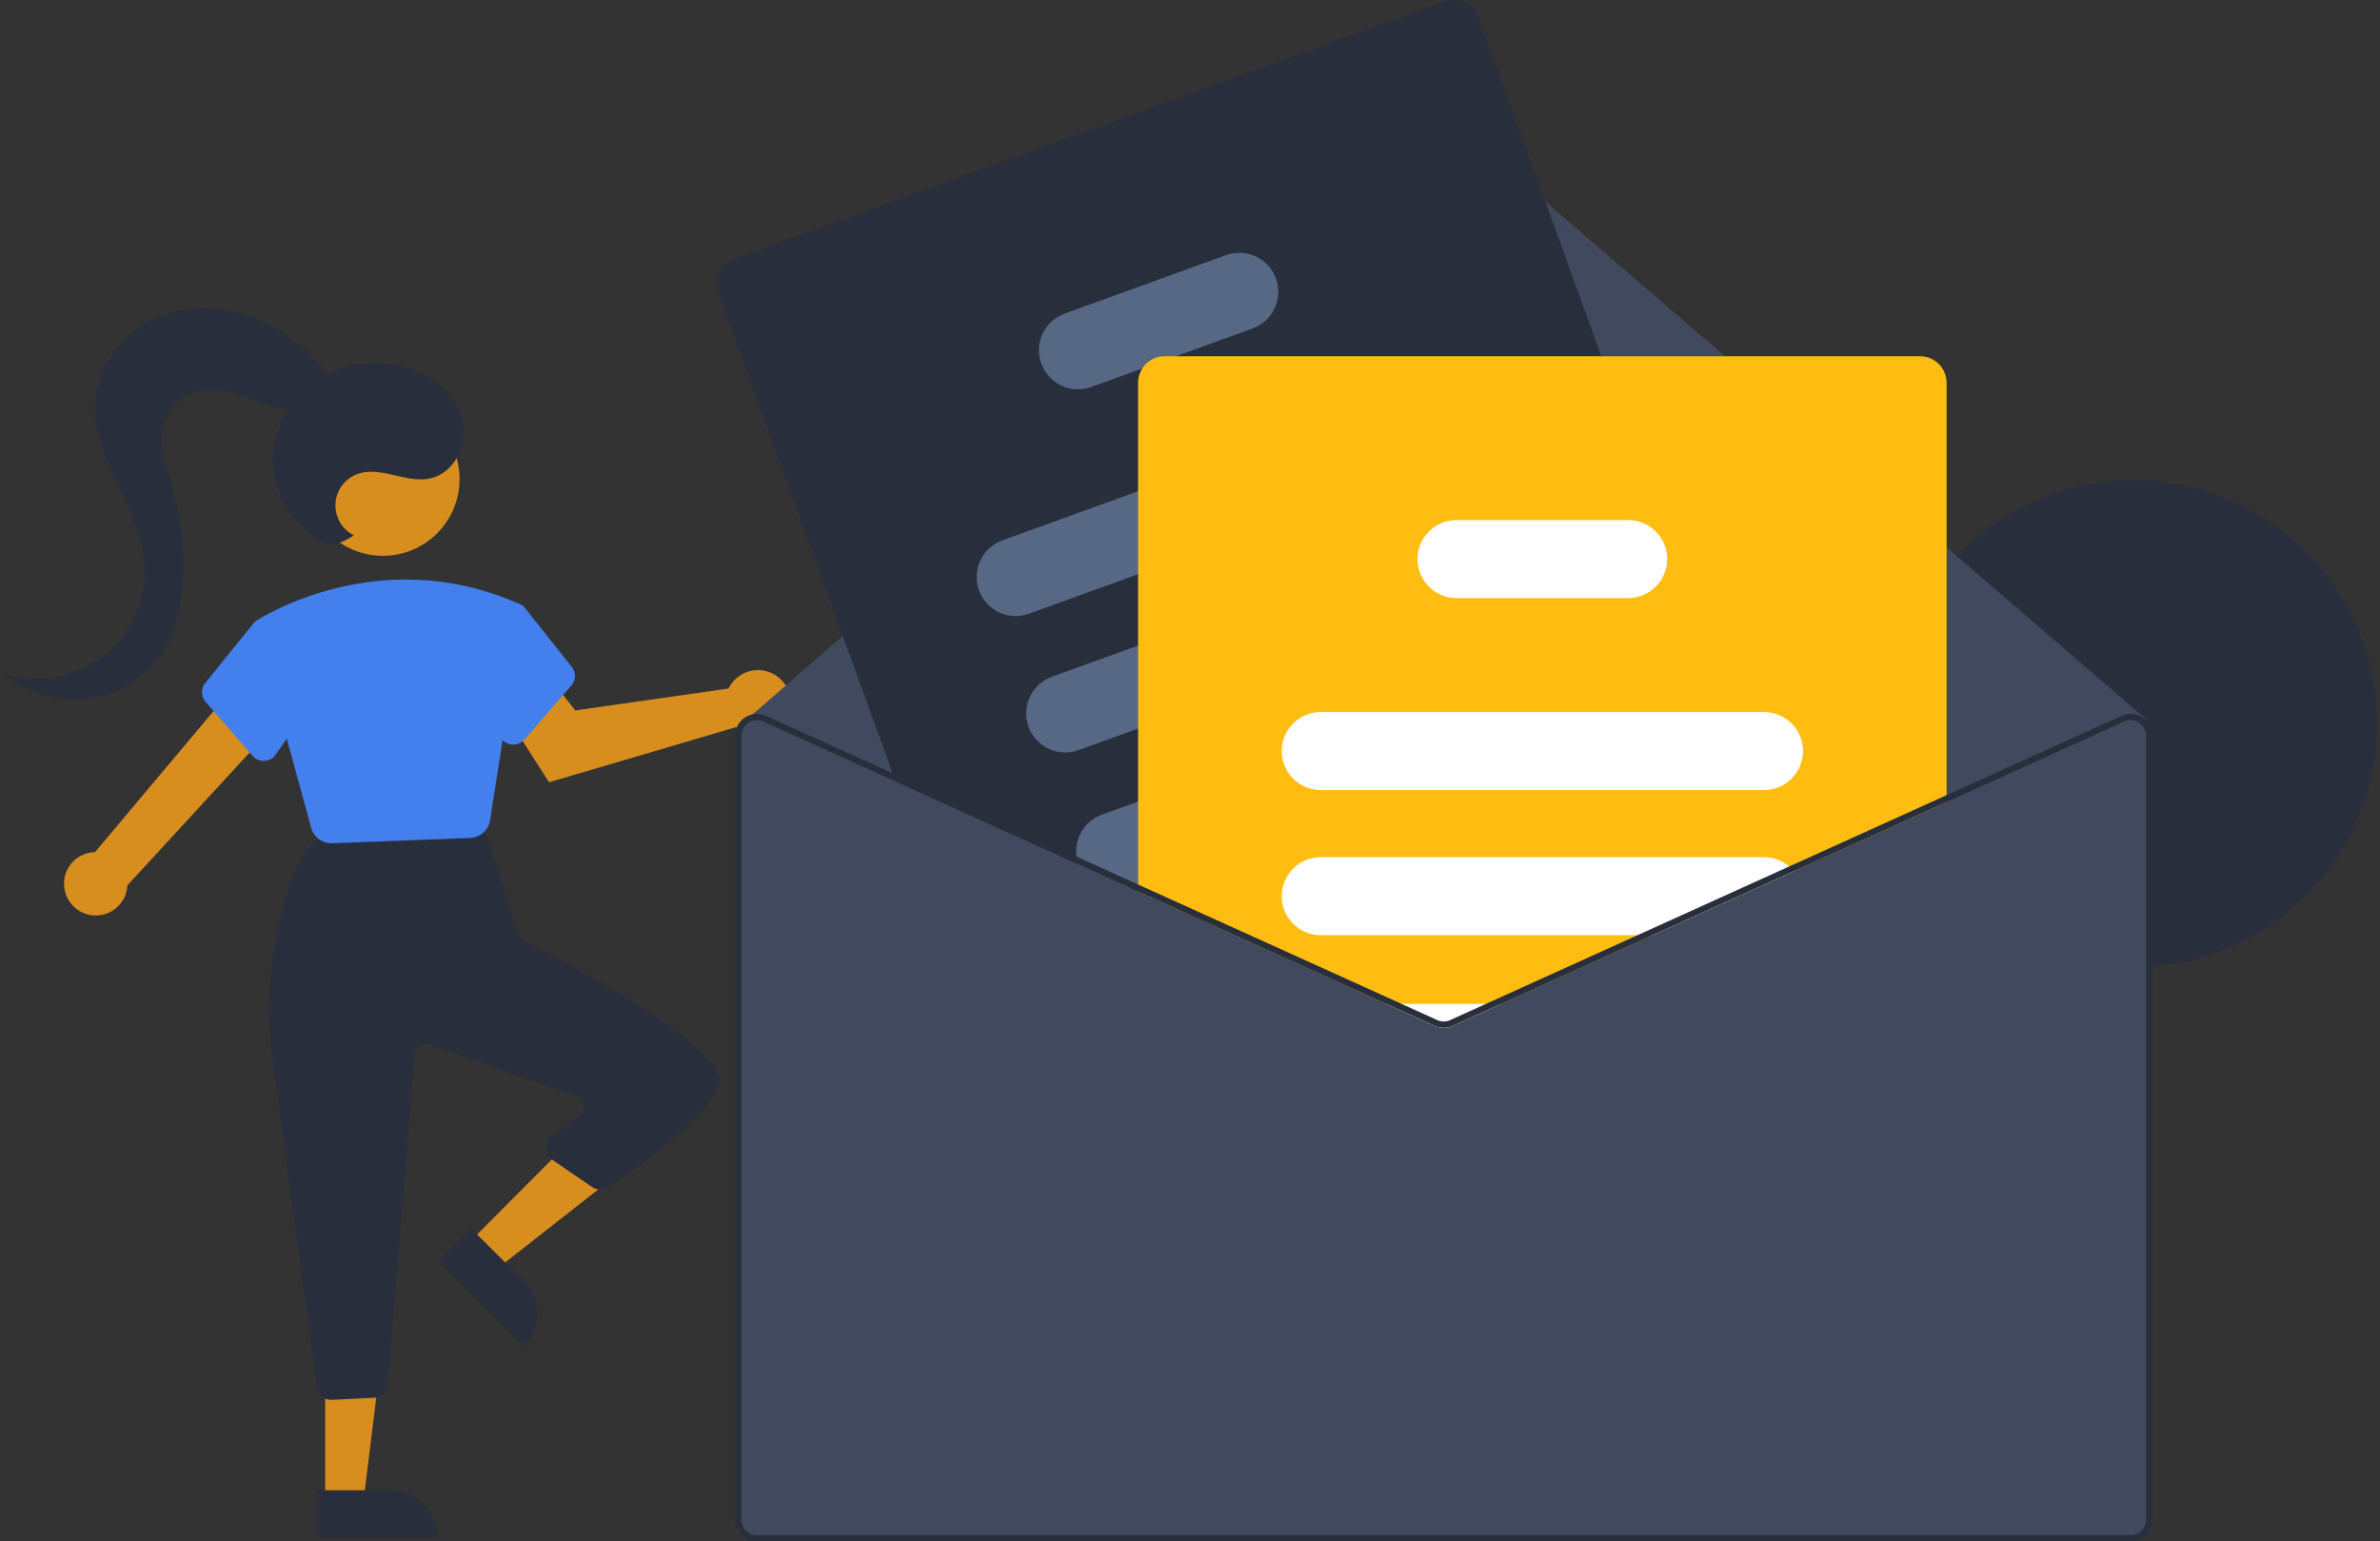<svg xmlns="http://www.w3.org/2000/svg" width="247" height="160" fill="none"><rect width="100%" height="100%" fill="#333333" stroke="none"/><g clip-path="url(#a)"><path fill="#292E3D" d="M246.699 75.119c0 6.366-2.402 12.497-6.726 17.168-4.325 4.671-10.253 7.538-16.6 8.028-.214.016-.431.032-.648.042V76.373c0-.24-.053-.476-.156-.693-.103-.216-.254-.407-.44-.558a.385.385 0 0 0-.071-.058.663.663 0 0 0-.075-.052c-.227-.146-.488-.234-.758-.253-.27-.02-.541.028-.787.14l-.269-.59c.294-.134.613-.203.936-.204l-18.453-15.897c.142-.162.291-.321.44-.479 3.479-3.667 7.978-6.207 12.915-7.291a25.274 25.274 0 0 1 14.782 1.21c4.695 1.873 8.721 5.11 11.557 9.294 2.836 4.184 4.353 9.123 4.353 14.178Z"/><path fill="#D78E1F" d="M6.709 92.35a3.268 3.268 0 0 1 .667-2.684 3.268 3.268 0 0 1 1.108-.882 3.269 3.269 0 0 1 1.377-.33l14.566-17.34 3.637 4.65-14.845 16.138a3.286 3.286 0 0 1-.936 2.139 3.286 3.286 0 0 1-2.12.977 3.285 3.285 0 0 1-2.234-.677 3.286 3.286 0 0 1-1.22-1.99ZM75.879 71.008c-.102.147-.192.303-.27.464l-15.905 2.273-2.415-3.066-5.104 3.04 4.798 7.48 19.398-5.718c.512.463 1.153.76 1.837.85.685.09 1.38-.03 1.995-.345a3.4 3.4 0 0 0 1.445-1.417 3.401 3.401 0 0 0 .384-1.988 3.401 3.401 0 0 0-.814-1.853 3.401 3.401 0 0 0-1.724-1.062 3.401 3.401 0 0 0-2.022.106 3.401 3.401 0 0 0-1.603 1.236ZM48.711 128.944l2.815 2.802 12.149-9.522-4.154-4.136-10.81 10.856Z"/><path fill="#40495E" d="m77.137 74.999-.557 1.071.016 81.708.254.563.145.454.599.436.836.246H221.483l.697-.351.644-.483.273-.858V76.155l-.506-.864-.506-.611-.948-.295-1.097.495-69.457 31.291-.865.227-.833-.227-68.898-31.172-1.007-.514h-.9l-.943.514Z"/><path fill="#40495E" d="M90.531 63.801 78.492 74.373v4.919l66.751 34.123 76.727-38.914-19.887-17.148-10.51-8.86-31.248-26.723-8.403-1.992-61.391 44.024Z"/><path fill="#292E3D" d="m54.352 139.764-8.846-8.807 3.403-3.418 5.428 5.405c.449.447.805.978 1.049 1.562.244.585.37 1.212.371 1.845.001.633-.122 1.261-.363 1.846-.241.586-.595 1.119-1.042 1.567Z"/><path fill="#D78E1F" d="M33.751 155.824h3.972l1.889-15.32H33.75l.001 15.32Z"/><path fill="#292E3D" d="m45.382 159.511-12.483.001-0-4.823h7.66c.633 0 1.26.124 1.846.367.585.242 1.117.597 1.565 1.045.448.448.803.98 1.046 1.565.242.585.367 1.212.367 1.845ZM32.886 143.992l-4.524-33.365c-.708-5.043-.488-10.172.648-15.135.928-3.989 2.183-6.752 3.728-8.212a1.528 1.528 0 0 1 .889-.406l14.937-1.556c.288-.029.578.024.837.153.259.129.475.33.625.577l.491.818c.06.099.108.205.143.315l3.158 9.79a1.171 1.171 0 0 0 .586.689C59.376 100.2 75.528 108.77 74.604 112.467c-.868 3.474-9 9.107-11.471 10.75-.252.169-.548.257-.851.255-.303-.002-.598-.095-.847-.268l-4.103-2.806a1.518 1.518 0 0 1-.48-.534 1.523 1.523 0 0 1-.182-.695c-.004-.242.05-.482.157-.7.107-.218.266-.406.461-.55l2.829-2.085c.173-.127.308-.3.391-.498.083-.199.109-.416.077-.629a1.185 1.185 0 0 0-.258-.579c-.137-.165-.317-.291-.52-.362l-15.194-5.331a1.174 1.174 0 0 0-.532-.058c-.179.021-.352.083-.503.182-.152.098-.279.23-.371.386a1.178 1.178 0 0 0-.163.509l-2.801 34.24c-.031.367-.194.711-.458.967-.265.257-.613.408-.981.428l-4.335.216c-.026.002-.052.002-.079.002-.368.002-.724-.131-1-.373-.277-.243-.456-.578-.503-.942Z"/><path fill="#D78E1F" d="M39.737 57.694c4.394 0 7.957-3.562 7.957-7.957 0-4.395-3.562-7.957-7.957-7.957-4.395 0-7.957 3.562-7.957 7.957 0 4.394 3.562 7.957 7.957 7.957Z"/><path fill="#4380EE" d="m32.295 85.917-5.857-21.371.1-.068c.126-.085 12.75-8.421 27.531-1.703l.268.154-3.471 22.181a2.198 2.198 0 0 1-.707 1.312 2.198 2.198 0 0 1-1.381.56l-14.282.549a2.758 2.758 0 0 1-.086.002 2.188 2.188 0 0 1-1.333-.449 2.188 2.188 0 0 1-.784-1.167Z"/><path fill="#4380EE" d="m26.214 78.459-4.878-5.61a1.518 1.518 0 0 1-.035-1.954l5.099-6.3 3.915 1.068 2.075 7.264-3.784 5.406a1.511 1.511 0 0 1-1.166.646c-.027.001-.054.002-.082.002a1.51 1.51 0 0 1-.63-.136 1.51 1.51 0 0 1-.516-.386ZM53.19 77.291a1.512 1.512 0 0 1-.658-.188 1.513 1.513 0 0 1-.508-.459l-3.784-5.406 1.82-7.646 3.604-.983.672.321 4.993 6.277c.225.278.345.626.339.983a1.518 1.518 0 0 1-.373.971L54.417 76.77c-.142.164-.318.296-.516.386a1.51 1.51 0 0 1-.63.136 1.855 1.855 0 0 1-.082-.002Z"/><path fill="#40495E" d="M222.725 74.786a.317.317 0 0 1-.078.22c-.056.065-.135.106-.221.112-.085.007-.17-.021-.236-.077l-1.085-.936-18.453-15.897-51.758-44.595c-.295-.253-.671-.391-1.06-.391-.389.001-.764.14-1.059.394L79.076 74.17l-.628.544a.313.313 0 0 1-.081.052.324.324 0 0 1-.165.026.332.332 0 0 1-.21-.107.323.323 0 0 1-.08-.234.324.324 0 0 1 .033-.122.322.322 0 0 1 .077-.1l.087-.078 70.244-61.023c.413-.354.938-.55 1.482-.551.544-.001 1.071.192 1.485.545l51.774 44.608 19.52 16.821c.034.03.061.066.081.106.019.041.03.085.032.13Z"/><path fill="#292E3D" d="m183.373 84.353-.852-2.345-2.935-8.099-6.324-17.439-7.069-19.493-12.749-35.161c-.25-.686-.762-1.244-1.423-1.553-.661-.309-1.418-.344-2.105-.096L76.21 26.89a2.757 2.757 0 0 0-1.554 1.423 2.758 2.758 0 0 0-.095 2.105L92.635 80.264l.308.852 18.971 8.598 5.333 2.417.865.392 22.578 10.234.874-.317 14.809-5.368 22.338-8.099 3.01-1.092c.686-.25 1.245-.761 1.555-1.423.309-.661.344-1.418.097-2.105Z"/><path fill="#566884" d="M152.465 42.832c-.368-1.009-1.12-1.831-2.093-2.286-.973-.455-2.087-.505-3.097-.141l-29.164 10.578-14.083 5.106c-.5.181-.96.459-1.353.817-.393.359-.711.791-.937 1.273-.226.482-.354 1.003-.378 1.535-.024.532.057 1.063.238 1.563.181.5.459.96.819 1.353.359.393.792.711 1.274.936.482.225 1.003.353 1.535.377.531.024 1.062-.058 1.562-.24l11.323-4.105 31.928-11.575c1.009-.368 1.831-1.121 2.286-2.093.455-.973.505-2.087.14-3.097ZM157.601 56.996c-.368-1.009-1.121-1.831-2.093-2.286-.973-.455-2.087-.505-3.097-.14l-4.941 1.792-29.358 10.646-8.948 3.243c-1.009.367-1.831 1.119-2.286 2.092-.454.973-.504 2.086-.139 3.095.366 1.009 1.118 1.832 2.09 2.288.972.456 2.086.506 3.095.142l6.188-2.245 37.063-13.438c.084-.029.165-.065.246-.1.941-.413 1.69-1.168 2.094-2.113.405-.945.436-2.008.086-2.974ZM162.791 71.309c-.367-1.009-1.119-1.831-2.092-2.286-.972-.455-2.085-.505-3.095-.141l-13.856 5.025-10.727 3.891-14.909 5.404-3.758 1.364c-.869.316-1.603.92-2.082 1.71-.479.791-.674 1.721-.552 2.637.037.273.102.541.194.8l5.333 2.417.865-.314h.006l27.055-9.81 15.191-5.508c1.01-.367 1.833-1.12 2.288-2.093.455-.973.505-2.087.139-3.097ZM132.424 28.908c-.367-1.009-1.12-1.831-2.093-2.286-.973-.455-2.087-.505-3.097-.14l-16.749 6.071c-1.009.367-1.831 1.119-2.286 2.092-.455.973-.505 2.086-.139 3.095.366 1.009 1.118 1.832 2.09 2.288.972.456 2.085.506 3.095.142l5.3-1.921 3.509-1.273 7.944-2.88c1.009-.367 1.831-1.119 2.286-2.092.455-.972.505-2.086.14-3.095Z"/><path fill="#FEBD10" d="M199.266 36.975h-78.401c-.462 0-.917.117-1.323.34-.405.223-.748.543-.996.933-.285.441-.436.956-.435 1.48v52.794l22.578 10.234 3.181 1.442 5.025 2.278c.294.133.614.201.936.201.323 0 .643-.068.937-.201l5.024-2.278 15.726-7.127 14.657-6.645 15.845-7.179V39.729c0-.73-.291-1.43-.807-1.947-.516-.516-1.217-.807-1.947-.807Z"/><path fill="#fff" d="M183.068 73.908h-46.004c-1.046.001-2.052.406-2.805 1.131-.754.725-1.198 1.714-1.239 2.76-.005.053-.007.106-.006.159.001 1.073.429 2.103 1.188 2.862.759.759 1.788 1.186 2.862 1.188h46.004c1.074 0 2.104-.427 2.863-1.186.76-.759 1.186-1.79 1.186-2.864 0-1.074-.426-2.104-1.186-2.864-.759-.759-1.789-1.186-2.863-1.186ZM185.689 89.938c-.73-.625-1.66-.967-2.621-.965h-46.004c-1.074 0-2.104.427-2.863 1.186-.76.759-1.186 1.79-1.186 2.864 0 1.074.426 2.104 1.186 2.864.759.759 1.789 1.186 2.863 1.186h34.455l14.656-6.645c-.148-.176-.31-.34-.486-.489ZM143.871 104.199l5.025 2.278c.294.133.613.201.936.201.323 0 .642-.068.936-.201l5.025-2.278h-11.922ZM172.779 56.643c-.285-.78-.803-1.453-1.483-1.929-.68-.476-1.49-.731-2.32-.731h-17.819c-.778.001-1.539.225-2.193.647-.654.422-1.172 1.023-1.494 1.731-.24.525-.363 1.095-.363 1.672.002 1.073.429 2.103 1.188 2.862.759.759 1.789 1.186 2.862 1.188h17.819c.651 0 1.293-.157 1.871-.458.577-.301 1.074-.737 1.447-1.271.374-.534.613-1.15.697-1.796.084-.646.012-1.303-.212-1.915Z"/><path fill="#292E3D" d="m169.947 97.072-15.726 7.127-3.722 1.688c-.21.094-.437.143-.667.143-.23 0-.458-.049-.668-.143l-3.722-1.688h-1.571l5.024 2.278c.295.133.614.201.937.201.323 0 .642-.068.936-.201l5.025-2.278 15.725-7.127h-1.571Zm0 0-15.726 7.127-3.722 1.688c-.21.094-.437.143-.667.143-.23 0-.458-.049-.668-.143l-3.722-1.688h-1.571l5.024 2.278c.295.133.614.201.937.201.323 0 .642-.068.936-.201l5.025-2.278 15.725-7.127h-1.571Zm0 0-15.726 7.127-3.722 1.688c-.21.094-.437.143-.667.143-.23 0-.458-.049-.668-.143l-3.722-1.688h-1.571l5.024 2.278c.295.133.614.201.937.201.323 0 .642-.068.936-.201l5.025-2.278 15.725-7.127h-1.571Zm52.778-22.286c-.119-.119-.251-.225-.392-.318-.318-.206-.683-.329-1.062-.357-.378-.028-.757.04-1.102.198l-34.48 15.628-15.742 7.134-15.726 7.127-3.722 1.688c-.21.094-.437.143-.667.143-.23 0-.458-.049-.668-.143l-3.722-1.688-3.878-1.759-23.446-10.623-.007-.003-6.391-2.9-19.085-8.65-13.14-5.955a1.974 1.974 0 0 0-.418-.139 2.173 2.173 0 0 0-.969-.019 2.273 2.273 0 0 0-1.304.788c-.331.405-.512.911-.513 1.434v81.359c.001.601.24 1.178.665 1.603.425.425 1.002.664 1.603.665H221.105c.602-.001 1.178-.24 1.603-.665.425-.425.665-1.002.665-1.603V76.373c.001-.594-.232-1.164-.648-1.587Zm0 82.946c0 .43-.171.842-.474 1.145-.304.304-.716.475-1.146.475H78.558c-.429 0-.841-.171-1.145-.475-.304-.303-.474-.715-.475-1.145V76.373c0-.271.068-.537.198-.775.13-.238.317-.439.544-.586.16-.102.336-.177.521-.22.055-.012.11-.021.165-.026a1.26 1.26 0 0 1 .191-.013c.23 0.0.458.05.667.146l13.717 6.217 18.972 8.598 5.332 2.417.865.392 22.578 10.234 3.182 1.442 5.024 2.278c.295.133.614.201.937.201.323 0 .642-.068.936-.201l5.025-2.278 15.725-7.127 14.657-6.645 34.263-15.528c.247-.112.517-.16.787-.14.27.02.531.107.758.253.026.015.051.033.075.052.026.017.05.036.071.058.187.151.337.341.44.558.103.216.156.453.156.693v81.359Zm-52.778-60.66-15.726 7.127-3.722 1.688c-.21.094-.437.143-.667.143-.23 0-.458-.049-.668-.143l-3.722-1.688h-1.571l5.024 2.278c.295.133.614.201.937.201.323 0 .642-.068.936-.201l5.025-2.278 15.725-7.127h-1.571Zm0 0-15.726 7.127-3.722 1.688c-.21.094-.437.143-.667.143-.23 0-.458-.049-.668-.143l-3.722-1.688h-1.571l5.024 2.278c.295.133.614.201.937.201.323 0 .642-.068.936-.201l5.025-2.278 15.725-7.127h-1.571Zm-52.701-4.941.865.392v-.706l-.865.314Zm52.701 4.941-15.726 7.127-3.722 1.688c-.21.094-.437.143-.667.143-.23 0-.458-.049-.668-.143l-3.722-1.688h-1.571l5.024 2.278c.295.133.614.201.937.201.323 0 .642-.068.936-.201l5.025-2.278 15.725-7.127h-1.571ZM36.712 55.556a3.467 3.467 0 0 1-1.894-3.267 3.467 3.467 0 0 1 .654-1.857c.393-.543.935-.96 1.56-1.202 2.401-.927 5.093.965 7.61.427 2.509-.536 3.96-3.535 3.361-6.029-.599-2.494-2.778-4.373-5.181-5.27a11.171 11.171 0 0 0-4.918-.656 11.171 11.171 0 0 0-4.717 1.539 10.286 10.286 0 0 0-4.842 8.305 9.537 9.537 0 0 0 1.187 4.797 9.538 9.538 0 0 0 3.428 3.559c.64.369 1.384.665 2.104.499a5.864 5.864 0 0 0 1.648-.843Z"/><path fill="#292E3D" d="M34.134 39.046c-2.117-2.808-4.976-5.115-8.301-6.259-3.326-1.144-7.127-1.052-10.25.565-3.123 1.616-5.453 4.827-5.696 8.335-.405 5.84 4.585 10.803 5.097 16.634a11.185 11.185 0 0 1-.873 5.411 11.185 11.185 0 0 1-3.339 4.347A11.185 11.185 0 0 1 .302 69.911a11.775 11.775 0 0 0 4.269 2.237 11.776 11.776 0 0 0 4.808.339 10.946 10.946 0 0 0 4.486-1.743 10.945 10.945 0 0 0 3.305-3.499c1.123-1.951 1.584-4.218 1.763-6.462a28.708 28.708 0 0 0-1.123-10.527c-.56-1.86-1.319-3.774-.964-5.684a5.173 5.173 0 0 1 4.029-4.035c1.605-.301 3.245.189 4.778.753 1.532.564 3.077 1.216 4.709 1.253 1.632.037 3.41-.71 4.041-2.216l-.268-1.282Z"/></g><defs><clipPath id="a"><path fill="#fff" d="M.301 0h246.398v160H.301z"/></clipPath></defs></svg>